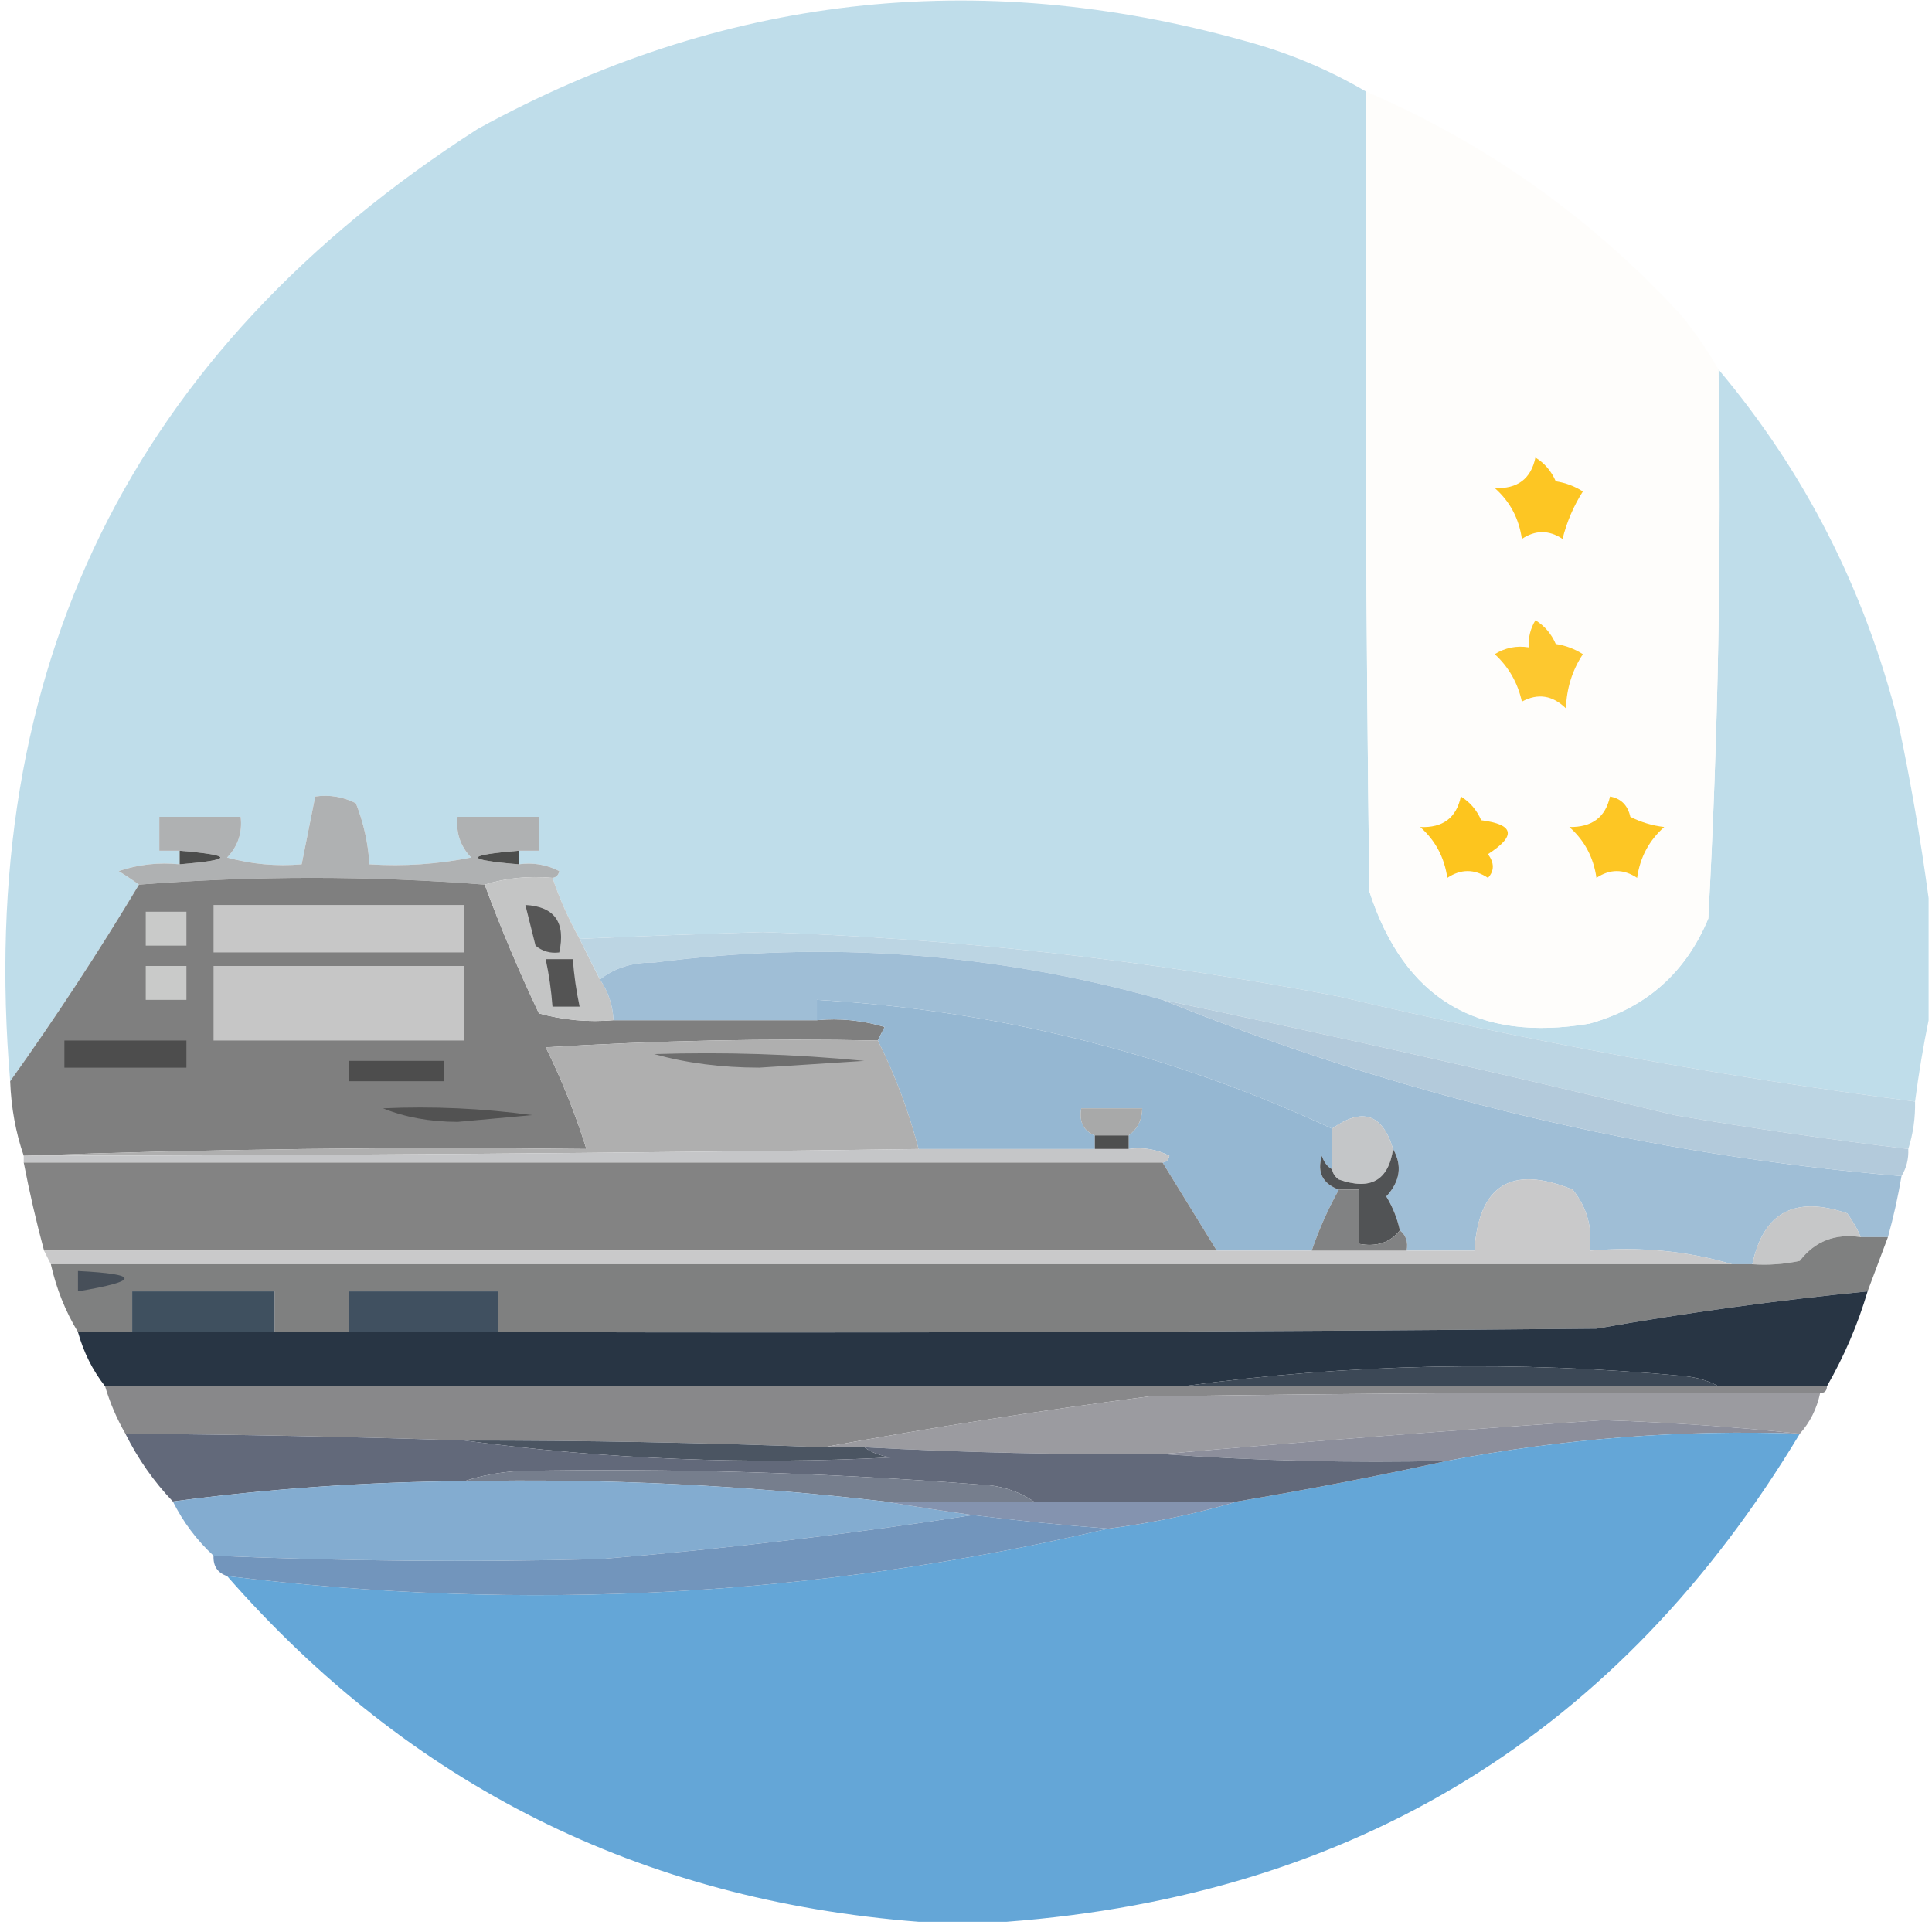 <svg xmlns="http://www.w3.org/2000/svg" version="1.1" width="285px" height="284px" style="shape-rendering:geometricPrecision; text-rendering:geometricPrecision; image-rendering:optimizeQuality; fill-rule:evenodd; clip-rule:evenodd" xmlns:xlink="http://www.w3.org/1999/xlink">
<g><path style="opacity:0.996" fill="#bfddea" d="M 201.5,13.5 C 201.333,52.835 201.5,92.168 202,131.5C 207.119,147.316 217.953,153.816 234.5,151C 242.841,148.659 248.674,143.493 252,135.5C 253.456,108.543 253.956,81.543 253.5,54.5C 266.247,69.658 275.081,86.992 280,106.5C 281.847,115.255 283.347,123.921 284.5,132.5C 284.5,138.5 284.5,144.5 284.5,150.5C 283.706,154.358 283.04,158.358 282.5,162.5C 253.927,158.819 225.594,153.653 197.5,147C 169.41,141.614 141.077,138.447 112.5,137.5C 103.494,137.767 94.494,138.1 85.5,138.5C 83.895,135.622 82.561,132.622 81.5,129.5C 82.043,129.44 82.376,129.107 82.5,128.5C 80.604,127.534 78.604,127.201 76.5,127.5C 76.5,126.833 76.5,126.167 76.5,125.5C 77.5,125.5 78.5,125.5 79.5,125.5C 79.5,123.833 79.5,122.167 79.5,120.5C 75.5,120.5 71.5,120.5 67.5,120.5C 67.229,122.821 67.895,124.821 69.5,126.5C 64.544,127.494 59.544,127.827 54.5,127.5C 54.308,124.399 53.642,121.399 52.5,118.5C 50.604,117.534 48.604,117.201 46.5,117.5C 45.833,120.833 45.167,124.167 44.5,127.5C 40.774,127.823 37.107,127.489 33.5,126.5C 35.105,124.821 35.771,122.821 35.5,120.5C 31.5,120.5 27.5,120.5 23.5,120.5C 23.5,122.167 23.5,123.833 23.5,125.5C 24.5,125.5 25.5,125.5 26.5,125.5C 26.5,126.167 26.5,126.833 26.5,127.5C 23.428,127.183 20.428,127.516 17.5,128.5C 18.602,129.176 19.602,129.842 20.5,130.5C 14.526,140.46 8.193,150.126 1.5,159.5C -3.659,98.653 19.341,51.82 70.5,19C 106.366,-0.675 144.032,-5.009 183.5,6C 189.934,7.725 195.934,10.225 201.5,13.5 Z"/></g>
<g><path style="opacity:0.994" fill="#fefdfb" d="M 201.5,13.5 C 219.313,21.164 234.813,32.164 248,46.5C 250.08,49.065 251.913,51.732 253.5,54.5C 253.956,81.543 253.456,108.543 252,135.5C 248.674,143.493 242.841,148.659 234.5,151C 217.953,153.816 207.119,147.316 202,131.5C 201.5,92.168 201.333,52.835 201.5,13.5 Z"/></g>
<g><path style="opacity:1" fill="#fdc623" d="M 226.5,67.5 C 227.837,68.315 228.837,69.481 229.5,71C 230.938,71.219 232.271,71.719 233.5,72.5C 232.132,74.637 231.132,76.97 230.5,79.5C 228.5,78.167 226.5,78.167 224.5,79.5C 224.072,76.478 222.739,73.978 220.5,72C 223.84,72.149 225.84,70.649 226.5,67.5 Z"/></g>
<g><path style="opacity:1" fill="#fdc82f" d="M 226.5,91.5 C 227.837,92.315 228.837,93.481 229.5,95C 230.938,95.219 232.271,95.719 233.5,96.5C 231.929,98.882 231.096,101.549 231,104.5C 229.028,102.558 226.861,102.224 224.5,103.5C 223.896,100.737 222.562,98.403 220.5,96.5C 222.045,95.548 223.712,95.215 225.5,95.5C 225.433,94.041 225.766,92.708 226.5,91.5 Z"/></g>
<g><path style="opacity:1" fill="#afb1b2" d="M 76.5,125.5 C 68.5,126.167 68.5,126.833 76.5,127.5C 78.604,127.201 80.604,127.534 82.5,128.5C 82.376,129.107 82.043,129.44 81.5,129.5C 77.958,129.187 74.625,129.521 71.5,130.5C 54.5,129.167 37.5,129.167 20.5,130.5C 19.602,129.842 18.602,129.176 17.5,128.5C 20.428,127.516 23.428,127.183 26.5,127.5C 34.5,126.833 34.5,126.167 26.5,125.5C 25.5,125.5 24.5,125.5 23.5,125.5C 23.5,123.833 23.5,122.167 23.5,120.5C 27.5,120.5 31.5,120.5 35.5,120.5C 35.771,122.821 35.105,124.821 33.5,126.5C 37.107,127.489 40.774,127.823 44.5,127.5C 45.167,124.167 45.833,120.833 46.5,117.5C 48.604,117.201 50.604,117.534 52.5,118.5C 53.642,121.399 54.308,124.399 54.5,127.5C 59.544,127.827 64.544,127.494 69.5,126.5C 67.895,124.821 67.229,122.821 67.5,120.5C 71.5,120.5 75.5,120.5 79.5,120.5C 79.5,122.167 79.5,123.833 79.5,125.5C 78.5,125.5 77.5,125.5 76.5,125.5 Z"/></g>
<g><path style="opacity:1" fill="#fdc51e" d="M 215.5,117.5 C 216.837,118.315 217.837,119.482 218.5,121C 223.372,121.627 223.705,123.294 219.5,126C 220.452,127.3 220.452,128.467 219.5,129.5C 217.5,128.167 215.5,128.167 213.5,129.5C 213.072,126.478 211.739,123.978 209.5,122C 212.84,122.149 214.84,120.649 215.5,117.5 Z"/></g>
<g><path style="opacity:1" fill="#fdc624" d="M 237.5,117.5 C 239.121,117.787 240.121,118.787 240.5,120.5C 242.078,121.298 243.744,121.798 245.5,122C 243.261,123.978 241.928,126.478 241.5,129.5C 239.5,128.167 237.5,128.167 235.5,129.5C 235.072,126.478 233.739,123.978 231.5,122C 234.843,122.059 236.843,120.559 237.5,117.5 Z"/></g>
<g><path style="opacity:1" fill="#4c4d4c" d="M 26.5,125.5 C 34.5,126.167 34.5,126.833 26.5,127.5C 26.5,126.833 26.5,126.167 26.5,125.5 Z"/></g>
<g><path style="opacity:1" fill="#4c4d4c" d="M 76.5,125.5 C 76.5,126.167 76.5,126.833 76.5,127.5C 68.5,126.833 68.5,126.167 76.5,125.5 Z"/></g>
<g><path style="opacity:0.997" fill="#7f7f7f" d="M 71.5,130.5 C 73.876,136.923 76.543,143.256 79.5,149.5C 83.107,150.489 86.774,150.823 90.5,150.5C 100.5,150.5 110.5,150.5 120.5,150.5C 123.898,150.18 127.232,150.513 130.5,151.5C 130.137,152.183 129.804,152.85 129.5,153.5C 113.153,153.167 96.82,153.501 80.5,154.5C 82.892,159.343 84.892,164.343 86.5,169.5C 58.662,169.169 30.995,169.502 3.5,170.5C 2.313,167.054 1.646,163.387 1.5,159.5C 8.193,150.126 14.526,140.46 20.5,130.5C 37.5,129.167 54.5,129.167 71.5,130.5 Z"/></g>
<g><path style="opacity:1" fill="#c4c5c5" d="M 81.5,129.5 C 82.561,132.622 83.895,135.622 85.5,138.5C 86.514,140.574 87.514,142.574 88.5,144.5C 89.73,146.297 90.396,148.297 90.5,150.5C 86.774,150.823 83.107,150.489 79.5,149.5C 76.543,143.256 73.876,136.923 71.5,130.5C 74.625,129.521 77.958,129.187 81.5,129.5 Z"/></g>
<g><path style="opacity:1" fill="#c7c7c7" d="M 31.5,133.5 C 43.833,133.5 56.167,133.5 68.5,133.5C 68.5,135.833 68.5,138.167 68.5,140.5C 56.167,140.5 43.833,140.5 31.5,140.5C 31.5,138.167 31.5,135.833 31.5,133.5 Z"/></g>
<g><path style="opacity:1" fill="#575757" d="M 77.5,133.5 C 81.803,133.735 83.47,136.069 82.5,140.5C 81.178,140.67 80.011,140.337 79,139.5C 78.495,137.482 77.995,135.482 77.5,133.5 Z"/></g>
<g><path style="opacity:1" fill="#c9cac9" d="M 21.5,134.5 C 23.5,134.5 25.5,134.5 27.5,134.5C 27.5,136.167 27.5,137.833 27.5,139.5C 25.5,139.5 23.5,139.5 21.5,139.5C 21.5,137.833 21.5,136.167 21.5,134.5 Z"/></g>
<g><path style="opacity:0.996" fill="#bcd5e3" d="M 282.5,162.5 C 282.552,164.903 282.219,167.236 281.5,169.5C 270.009,168.125 258.509,166.458 247,164.5C 221.903,158.434 196.736,152.767 171.5,147.5C 146.926,140.544 121.926,138.711 96.5,142C 93.325,141.947 90.658,142.78 88.5,144.5C 87.514,142.574 86.514,140.574 85.5,138.5C 94.494,138.1 103.494,137.767 112.5,137.5C 141.077,138.447 169.41,141.614 197.5,147C 225.594,153.653 253.927,158.819 282.5,162.5 Z"/></g>
<g><path style="opacity:1" fill="#c9cac9" d="M 21.5,142.5 C 23.5,142.5 25.5,142.5 27.5,142.5C 27.5,144.167 27.5,145.833 27.5,147.5C 25.5,147.5 23.5,147.5 21.5,147.5C 21.5,145.833 21.5,144.167 21.5,142.5 Z"/></g>
<g><path style="opacity:1" fill="#545454" d="M 80.5,141.5 C 81.833,141.5 83.167,141.5 84.5,141.5C 84.674,143.861 85.007,146.194 85.5,148.5C 84.167,148.5 82.833,148.5 81.5,148.5C 81.326,146.139 80.993,143.806 80.5,141.5 Z"/></g>
<g><path style="opacity:1" fill="#c6c6c6" d="M 31.5,142.5 C 43.833,142.5 56.167,142.5 68.5,142.5C 68.5,146.167 68.5,149.833 68.5,153.5C 56.167,153.5 43.833,153.5 31.5,153.5C 31.5,149.833 31.5,146.167 31.5,142.5 Z"/></g>
<g><path style="opacity:1" fill="#95b7d2" d="M 196.5,166.5 C 196.5,168.5 196.5,170.5 196.5,172.5C 195.778,172.082 195.278,171.416 195,170.5C 194.253,172.928 195.086,174.594 197.5,175.5C 195.895,178.378 194.561,181.378 193.5,184.5C 188.833,184.5 184.167,184.5 179.5,184.5C 176.833,180.167 174.167,175.833 171.5,171.5C 172.043,171.44 172.376,171.107 172.5,170.5C 170.604,169.534 168.604,169.201 166.5,169.5C 166.5,168.833 166.5,168.167 166.5,167.5C 167.806,166.533 168.473,165.199 168.5,163.5C 165.5,163.5 162.5,163.5 159.5,163.5C 159.157,165.483 159.824,166.817 161.5,167.5C 161.5,168.167 161.5,168.833 161.5,169.5C 152.833,169.5 144.167,169.5 135.5,169.5C 134.06,163.954 132.06,158.62 129.5,153.5C 129.804,152.85 130.137,152.183 130.5,151.5C 127.232,150.513 123.898,150.18 120.5,150.5C 120.5,149.5 120.5,148.5 120.5,147.5C 147.197,149.032 172.531,155.365 196.5,166.5 Z"/></g>
<g><path style="opacity:1" fill="#9fbed6" d="M 171.5,147.5 C 206.697,161.718 243.03,170.385 280.5,173.5C 279.99,176.539 279.323,179.539 278.5,182.5C 277.167,182.5 275.833,182.5 274.5,182.5C 273.972,181.279 273.305,180.113 272.5,179C 264.786,176.345 260.12,178.845 258.5,186.5C 257.5,186.5 256.5,186.5 255.5,186.5C 248.913,184.539 241.913,183.872 234.5,184.5C 234.938,181.107 234.105,178.107 232,175.5C 222.958,171.81 218.124,174.81 217.5,184.5C 214.167,184.5 210.833,184.5 207.5,184.5C 207.737,183.209 207.404,182.209 206.5,181.5C 206.123,179.742 205.456,178.075 204.5,176.5C 206.553,174.271 206.886,171.938 205.5,169.5C 203.947,164.316 200.947,163.316 196.5,166.5C 172.531,155.365 147.197,149.032 120.5,147.5C 120.5,148.5 120.5,149.5 120.5,150.5C 110.5,150.5 100.5,150.5 90.5,150.5C 90.396,148.297 89.73,146.297 88.5,144.5C 90.658,142.78 93.325,141.947 96.5,142C 121.926,138.711 146.926,140.544 171.5,147.5 Z"/></g>
<g><path style="opacity:0.997" fill="#b3cadb" d="M 171.5,147.5 C 196.736,152.767 221.903,158.434 247,164.5C 258.509,166.458 270.009,168.125 281.5,169.5C 281.567,170.959 281.234,172.292 280.5,173.5C 243.03,170.385 206.697,161.718 171.5,147.5 Z"/></g>
<g><path style="opacity:1" fill="#4d4d4d" d="M 9.5,153.5 C 15.5,153.5 21.5,153.5 27.5,153.5C 27.5,154.833 27.5,156.167 27.5,157.5C 21.5,157.5 15.5,157.5 9.5,157.5C 9.5,156.167 9.5,154.833 9.5,153.5 Z"/></g>
<g><path style="opacity:1" fill="#afafaf" d="M 129.5,153.5 C 132.06,158.62 134.06,163.954 135.5,169.5C 91.503,170.119 47.503,170.452 3.5,170.5C 30.995,169.502 58.662,169.169 86.5,169.5C 84.892,164.343 82.892,159.343 80.5,154.5C 96.82,153.501 113.153,153.167 129.5,153.5 Z"/></g>
<g><path style="opacity:1" fill="#6e6e6e" d="M 96.5,155.5 C 106.855,155.168 117.188,155.501 127.5,156.5C 122.333,156.833 117.167,157.167 112,157.5C 106.454,157.495 101.288,156.828 96.5,155.5 Z"/></g>
<g><path style="opacity:1" fill="#4d4d4d" d="M 51.5,156.5 C 56.167,156.5 60.833,156.5 65.5,156.5C 65.5,157.5 65.5,158.5 65.5,159.5C 60.833,159.5 56.167,159.5 51.5,159.5C 51.5,158.5 51.5,157.5 51.5,156.5 Z"/></g>
<g><path style="opacity:1" fill="#a8a9a9" d="M 166.5,167.5 C 164.833,167.5 163.167,167.5 161.5,167.5C 159.824,166.817 159.157,165.483 159.5,163.5C 162.5,163.5 165.5,163.5 168.5,163.5C 168.473,165.199 167.806,166.533 166.5,167.5 Z"/></g>
<g><path style="opacity:1" fill="#525252" d="M 56.5,163.5 C 63.864,163.169 71.197,163.503 78.5,164.5C 74.833,164.833 71.167,165.167 67.5,165.5C 63.435,165.489 59.768,164.822 56.5,163.5 Z"/></g>
<g><path style="opacity:1" fill="#c4c6c8" d="M 205.5,169.5 C 204.826,174.151 202.159,175.651 197.5,174C 196.944,173.617 196.611,173.117 196.5,172.5C 196.5,170.5 196.5,168.5 196.5,166.5C 200.947,163.316 203.947,164.316 205.5,169.5 Z"/></g>
<g><path style="opacity:1" fill="#4e4f4f" d="M 161.5,167.5 C 163.167,167.5 164.833,167.5 166.5,167.5C 166.5,168.167 166.5,168.833 166.5,169.5C 164.833,169.5 163.167,169.5 161.5,169.5C 161.5,168.833 161.5,168.167 161.5,167.5 Z"/></g>
<g><path style="opacity:0.999" fill="#c5c6c8" d="M 135.5,169.5 C 144.167,169.5 152.833,169.5 161.5,169.5C 163.167,169.5 164.833,169.5 166.5,169.5C 168.604,169.201 170.604,169.534 172.5,170.5C 172.376,171.107 172.043,171.44 171.5,171.5C 115.5,171.5 59.5,171.5 3.5,171.5C 3.5,171.167 3.5,170.833 3.5,170.5C 47.503,170.452 91.503,170.119 135.5,169.5 Z"/></g>
<g><path style="opacity:0.997" fill="#838383" d="M 3.5,171.5 C 59.5,171.5 115.5,171.5 171.5,171.5C 174.167,175.833 176.833,180.167 179.5,184.5C 121.833,184.5 64.167,184.5 6.5,184.5C 5.343,180.207 4.343,175.873 3.5,171.5 Z"/></g>
<g><path style="opacity:1" fill="#515355" d="M 205.5,169.5 C 206.886,171.938 206.553,174.271 204.5,176.5C 205.456,178.075 206.123,179.742 206.5,181.5C 205.082,183.308 203.082,183.975 200.5,183.5C 200.5,180.833 200.5,178.167 200.5,175.5C 199.5,175.5 198.5,175.5 197.5,175.5C 195.086,174.594 194.253,172.928 195,170.5C 195.278,171.416 195.778,172.082 196.5,172.5C 196.611,173.117 196.944,173.617 197.5,174C 202.159,175.651 204.826,174.151 205.5,169.5 Z"/></g>
<g><path style="opacity:1" fill="#c9c9ca" d="M 255.5,186.5 C 172.833,186.5 90.167,186.5 7.5,186.5C 7.167,185.833 6.833,185.167 6.5,184.5C 64.167,184.5 121.833,184.5 179.5,184.5C 184.167,184.5 188.833,184.5 193.5,184.5C 198.167,184.5 202.833,184.5 207.5,184.5C 210.833,184.5 214.167,184.5 217.5,184.5C 218.124,174.81 222.958,171.81 232,175.5C 234.105,178.107 234.938,181.107 234.5,184.5C 241.913,183.872 248.913,184.539 255.5,186.5 Z"/></g>
<g><path style="opacity:1" fill="#818283" d="M 197.5,175.5 C 198.5,175.5 199.5,175.5 200.5,175.5C 200.5,178.167 200.5,180.833 200.5,183.5C 203.082,183.975 205.082,183.308 206.5,181.5C 207.404,182.209 207.737,183.209 207.5,184.5C 202.833,184.5 198.167,184.5 193.5,184.5C 194.561,181.378 195.895,178.378 197.5,175.5 Z"/></g>
<g><path style="opacity:1" fill="#c6c7c8" d="M 274.5,182.5 C 270.733,181.926 267.733,183.093 265.5,186C 263.19,186.497 260.857,186.663 258.5,186.5C 260.12,178.845 264.786,176.345 272.5,179C 273.305,180.113 273.972,181.279 274.5,182.5 Z"/></g>
<g><path style="opacity:0.995" fill="#7f8080" d="M 274.5,182.5 C 275.833,182.5 277.167,182.5 278.5,182.5C 277.5,185.167 276.5,187.833 275.5,190.5C 262.099,191.819 248.765,193.653 235.5,196C 181.501,196.5 127.501,196.667 73.5,196.5C 73.5,194.5 73.5,192.5 73.5,190.5C 66.167,190.5 58.833,190.5 51.5,190.5C 51.5,192.5 51.5,194.5 51.5,196.5C 47.833,196.5 44.167,196.5 40.5,196.5C 40.5,194.5 40.5,192.5 40.5,190.5C 33.5,190.5 26.5,190.5 19.5,190.5C 19.5,192.5 19.5,194.5 19.5,196.5C 16.833,196.5 14.167,196.5 11.5,196.5C 9.654,193.46 8.321,190.127 7.5,186.5C 90.167,186.5 172.833,186.5 255.5,186.5C 256.5,186.5 257.5,186.5 258.5,186.5C 260.857,186.663 263.19,186.497 265.5,186C 267.733,183.093 270.733,181.926 274.5,182.5 Z"/></g>
<g><path style="opacity:1" fill="#474f59" d="M 11.5,187.5 C 20.664,187.959 20.664,188.959 11.5,190.5C 11.5,189.5 11.5,188.5 11.5,187.5 Z"/></g>
<g><path style="opacity:1" fill="#3f505f" d="M 40.5,196.5 C 33.5,196.5 26.5,196.5 19.5,196.5C 19.5,194.5 19.5,192.5 19.5,190.5C 26.5,190.5 33.5,190.5 40.5,190.5C 40.5,192.5 40.5,194.5 40.5,196.5 Z"/></g>
<g><path style="opacity:1" fill="#405060" d="M 73.5,196.5 C 66.167,196.5 58.833,196.5 51.5,196.5C 51.5,194.5 51.5,192.5 51.5,190.5C 58.833,190.5 66.167,190.5 73.5,190.5C 73.5,192.5 73.5,194.5 73.5,196.5 Z"/></g>
<g><path style="opacity:0.999" fill="#283544" d="M 275.5,190.5 C 274.048,195.403 272.048,200.07 269.5,204.5C 264.167,204.5 258.833,204.5 253.5,204.5C 252.048,203.698 250.382,203.198 248.5,203C 223.588,200.661 198.922,201.161 174.5,204.5C 121.5,204.5 68.5,204.5 15.5,204.5C 13.659,202.151 12.326,199.485 11.5,196.5C 14.167,196.5 16.833,196.5 19.5,196.5C 26.5,196.5 33.5,196.5 40.5,196.5C 44.167,196.5 47.833,196.5 51.5,196.5C 58.833,196.5 66.167,196.5 73.5,196.5C 127.501,196.667 181.501,196.5 235.5,196C 248.765,193.653 262.099,191.819 275.5,190.5 Z"/></g>
<g><path style="opacity:1" fill="#3c4856" d="M 253.5,204.5 C 227.167,204.5 200.833,204.5 174.5,204.5C 198.922,201.161 223.588,200.661 248.5,203C 250.382,203.198 252.048,203.698 253.5,204.5 Z"/></g>
<g><path style="opacity:0.996" fill="#88888a" d="M 15.5,204.5 C 68.5,204.5 121.5,204.5 174.5,204.5C 200.833,204.5 227.167,204.5 253.5,204.5C 258.833,204.5 264.167,204.5 269.5,204.5C 269.5,205.167 269.167,205.5 268.5,205.5C 235.498,205.333 202.498,205.5 169.5,206C 153.295,208.099 137.295,210.599 121.5,213.5C 103.842,212.815 86.175,212.482 68.5,212.5C 51.839,211.945 35.172,211.611 18.5,211.5C 17.227,209.287 16.227,206.954 15.5,204.5 Z"/></g>
<g><path style="opacity:1" fill="#9b9ba0" d="M 268.5,205.5 C 268.008,207.819 267.008,209.819 265.5,211.5C 256.013,210.489 246.346,209.823 236.5,209.5C 214.8,210.949 193.134,212.615 171.5,214.5C 156.82,214.611 142.153,214.277 127.5,213.5C 125.5,213.5 123.5,213.5 121.5,213.5C 137.295,210.599 153.295,208.099 169.5,206C 202.498,205.5 235.498,205.333 268.5,205.5 Z"/></g>
<g><path style="opacity:1" fill="#8c8e9b" d="M 265.5,211.5 C 247.997,210.869 230.664,212.203 213.5,215.5C 199.323,215.829 185.323,215.496 171.5,214.5C 193.134,212.615 214.8,210.949 236.5,209.5C 246.346,209.823 256.013,210.489 265.5,211.5 Z"/></g>
<g><path style="opacity:0.996" fill="#64a6d7" d="M 265.5,211.5 C 239.013,255.588 200.013,279.588 148.5,283.5C 144.167,283.5 139.833,283.5 135.5,283.5C 94.475,280.321 60.474,263.321 33.5,232.5C 77.387,237.881 120.72,235.548 163.5,225.5C 170.056,224.657 176.389,223.323 182.5,221.5C 193.003,219.732 203.336,217.732 213.5,215.5C 230.664,212.203 247.997,210.869 265.5,211.5 Z"/></g>
<g><path style="opacity:1" fill="#4b5562" d="M 68.5,212.5 C 86.175,212.482 103.842,212.815 121.5,213.5C 123.5,213.5 125.5,213.5 127.5,213.5C 128.609,214.29 129.942,214.79 131.5,215C 110.254,216.113 89.254,215.28 68.5,212.5 Z"/></g>
<g><path style="opacity:0.997" fill="#62697a" d="M 18.5,211.5 C 35.172,211.611 51.839,211.945 68.5,212.5C 89.254,215.28 110.254,216.113 131.5,215C 129.942,214.79 128.609,214.29 127.5,213.5C 142.153,214.277 156.82,214.611 171.5,214.5C 185.323,215.496 199.323,215.829 213.5,215.5C 203.336,217.732 193.003,219.732 182.5,221.5C 172.5,221.5 162.5,221.5 152.5,221.5C 150.189,219.932 147.522,219.098 144.5,219C 121.859,217.243 99.192,216.577 76.5,217C 73.635,217.183 70.969,217.683 68.5,218.5C 54.097,218.597 39.764,219.597 25.5,221.5C 22.687,218.554 20.354,215.221 18.5,211.5 Z"/></g>
<g><path style="opacity:1" fill="#767e8d" d="M 152.5,221.5 C 145.167,221.5 137.833,221.5 130.5,221.5C 109.908,219.088 89.241,218.088 68.5,218.5C 70.969,217.683 73.635,217.183 76.5,217C 99.192,216.577 121.859,217.243 144.5,219C 147.522,219.098 150.189,219.932 152.5,221.5 Z"/></g>
<g><path style="opacity:0.994" fill="#83acd0" d="M 68.5,218.5 C 89.241,218.088 109.908,219.088 130.5,221.5C 134.73,222.22 139.063,222.887 143.5,223.5C 125.39,226.314 107.057,228.48 88.5,230C 69.496,230.473 50.495,230.306 31.5,229.5C 29.016,227.2 27.016,224.533 25.5,221.5C 39.764,219.597 54.097,218.597 68.5,218.5 Z"/></g>
<g><path style="opacity:1" fill="#8493af" d="M 130.5,221.5 C 137.833,221.5 145.167,221.5 152.5,221.5C 162.5,221.5 172.5,221.5 182.5,221.5C 176.389,223.323 170.056,224.657 163.5,225.5C 156.815,224.998 150.149,224.331 143.5,223.5C 139.063,222.887 134.73,222.22 130.5,221.5 Z"/></g>
<g><path style="opacity:1" fill="#7295bc" d="M 143.5,223.5 C 150.149,224.331 156.815,224.998 163.5,225.5C 120.72,235.548 77.387,237.881 33.5,232.5C 32.094,232.027 31.427,231.027 31.5,229.5C 50.495,230.306 69.496,230.473 88.5,230C 107.057,228.48 125.39,226.314 143.5,223.5 Z"/></g>
</svg>
